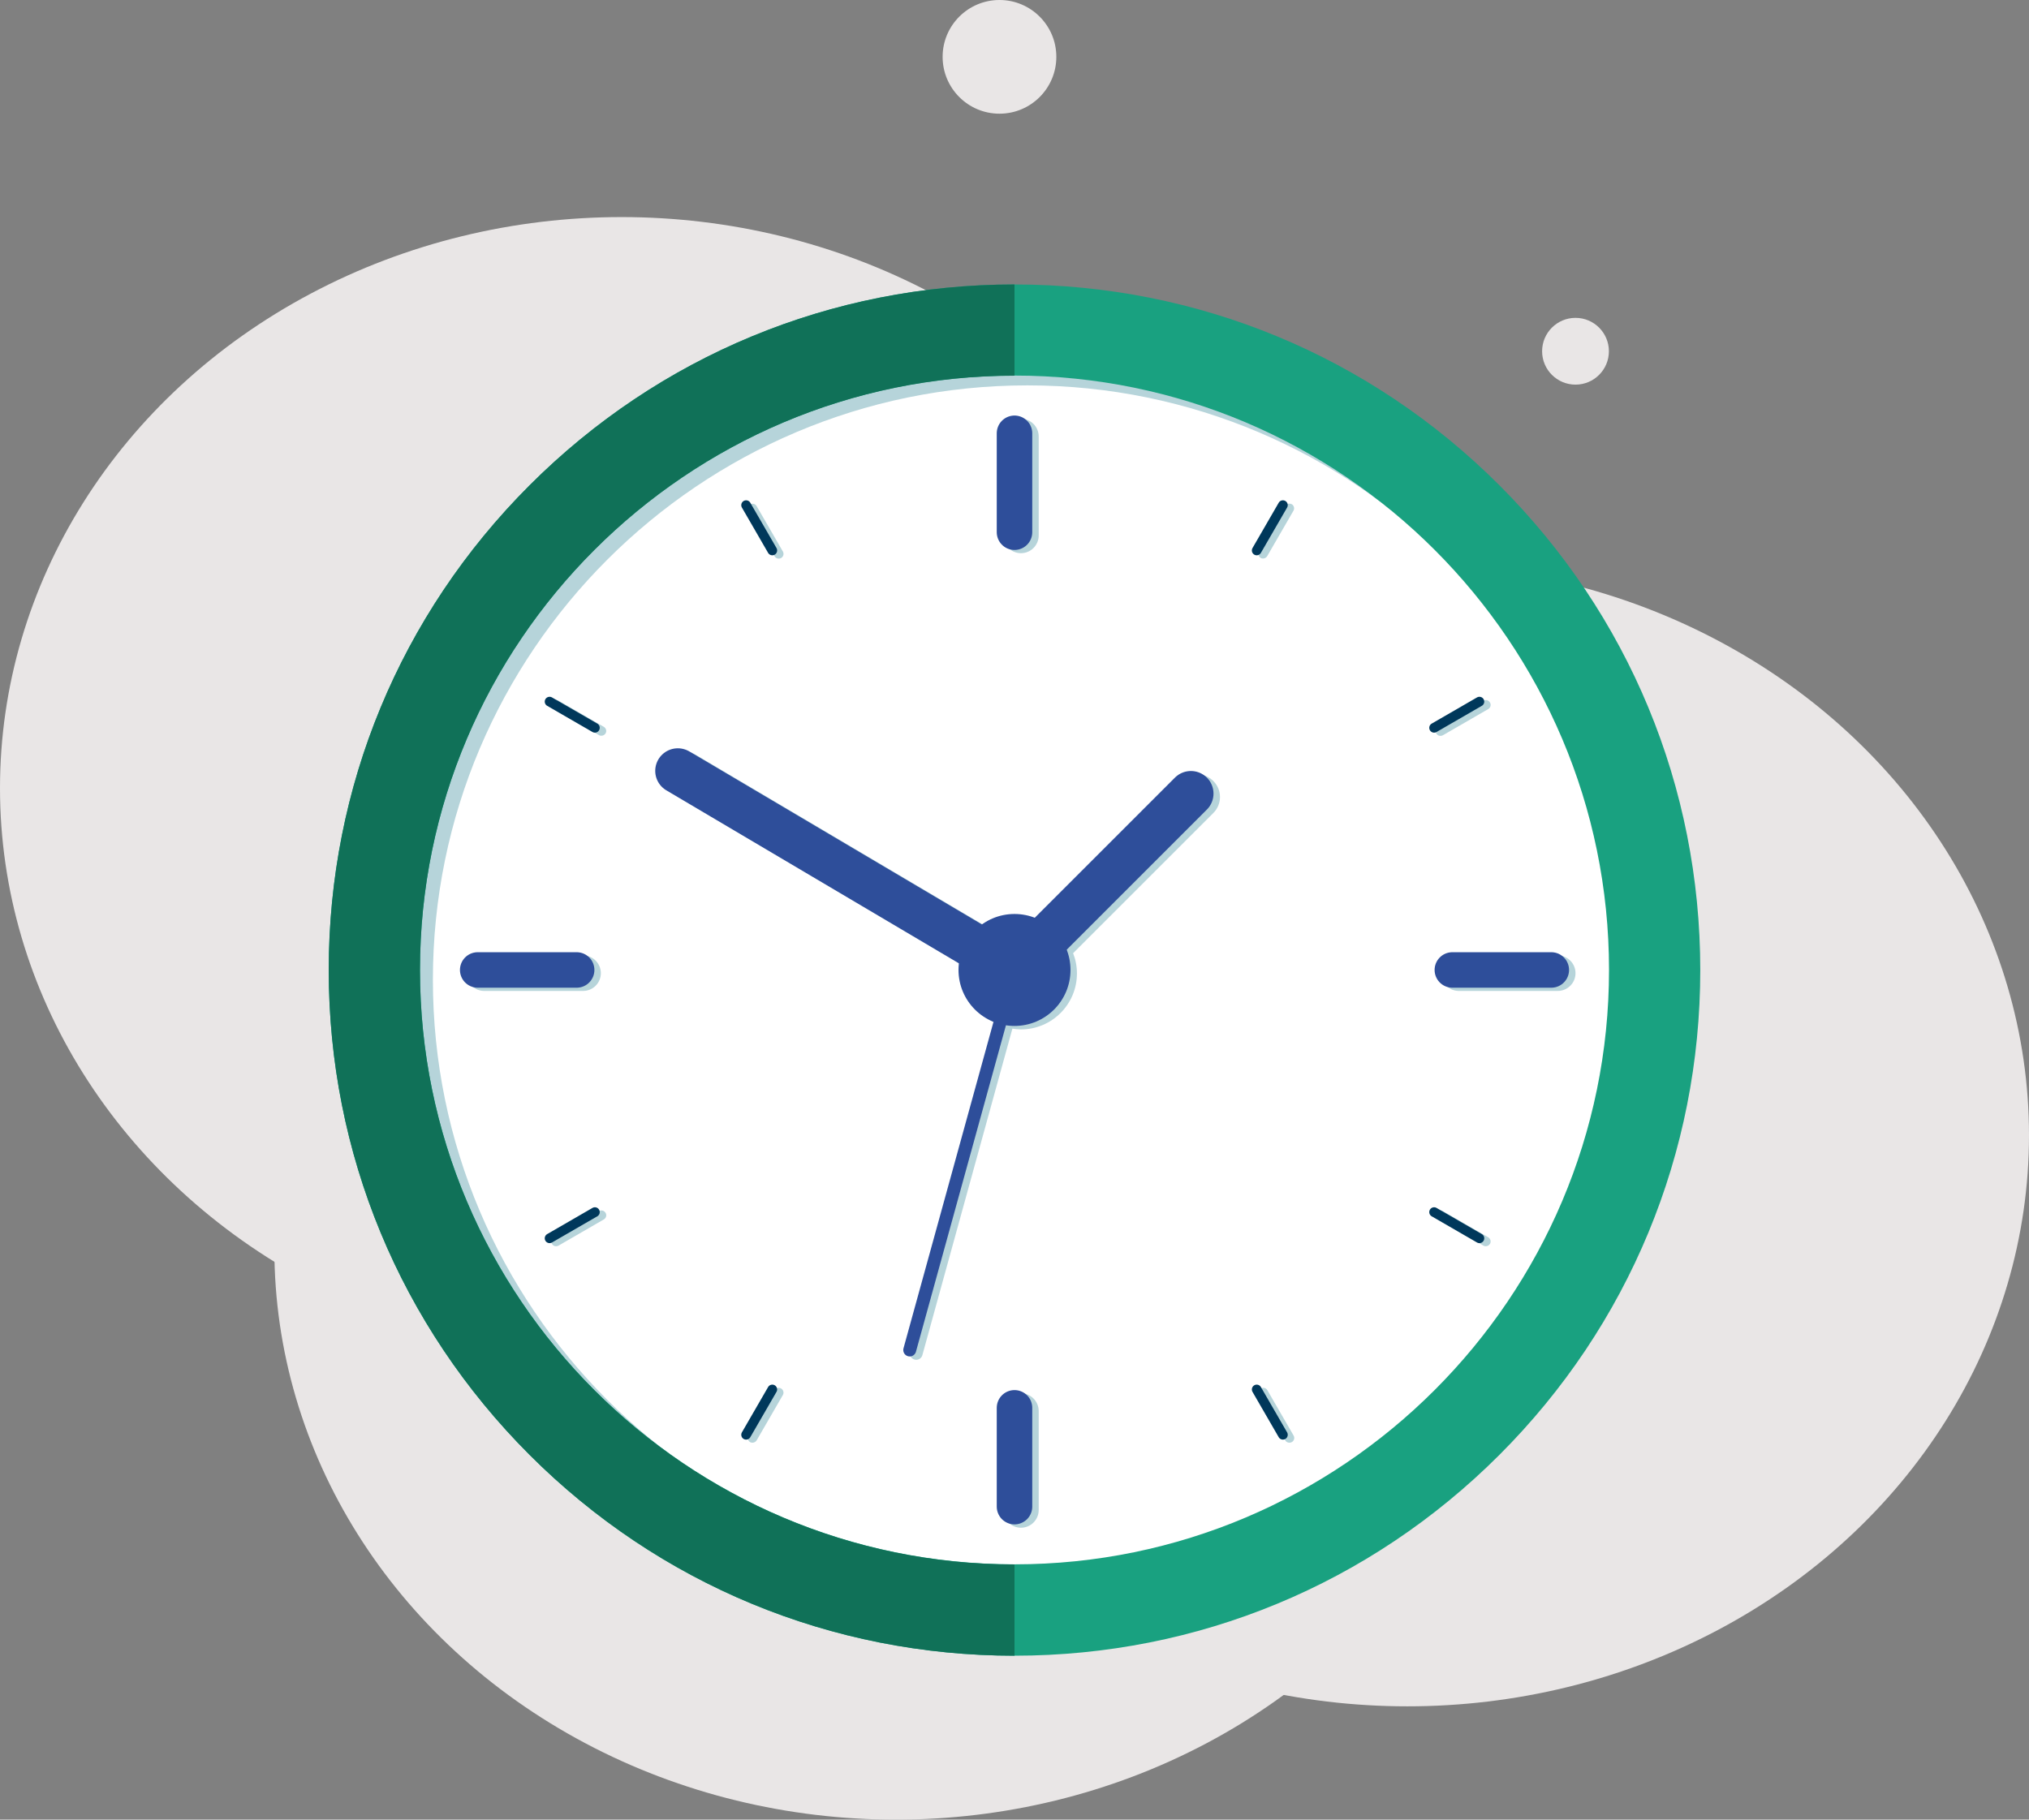 <svg xmlns="http://www.w3.org/2000/svg" viewBox="0 0 163.44 146.61"><rect x="0" y="0" width="163.44" height="146.61" fill="#808080" stroke="none"/><defs><style>.cls-1,.cls-2,.cls-3,.cls-4,.cls-5,.cls-6,.cls-7{fill:none;}.cls-2{isolation:isolate;}.cls-8{fill:#e9e6e6;}.cls-9{fill:#fff;}.cls-10,.cls-11{fill:#b6d4da;}.cls-12{fill:#107158;}.cls-13{fill:#19a180;}.cls-14{fill:#2e4e9a;}.cls-3{stroke-width:3.64px;}.cls-3,.cls-4,.cls-6,.cls-7{stroke-linecap:round;stroke-miterlimit:10;}.cls-3,.cls-6,.cls-7{stroke:#2e4e9a;}.cls-4{stroke:#00385b;stroke-width:.78px;}.cls-11,.cls-5{mix-blend-mode:multiply;}.cls-6{stroke-width:1.04px;}.cls-7{stroke-width:2.86px;}</style></defs><g class="cls-2"><g id="Layer_2"><g id="Layer_1-2"><ellipse class="cls-8" cx="72.17" cy="100.6" rx="50.07" ry="46.01"></ellipse><ellipse class="cls-8" cx="113.37" cy="91.47" rx="50.07" ry="46.01"></ellipse><ellipse class="cls-8" cx="50.07" cy="63.5" rx="50.07" ry="46.01"></ellipse><circle class="cls-8" cx="80.51" cy="4.58" r="4.58"></circle><circle class="cls-9" cx="81.72" cy="78.15" r="51.57"></circle><g class="cls-5"><path class="cls-10" d="m82.24,44.57c.79,0,1.43-.64,1.43-1.43v-7.97c0-.79-.64-1.43-1.43-1.43s-1.43.64-1.43,1.43v7.97c0,.79.64,1.43,1.43,1.43Z"></path><path class="cls-10" d="m82.24,112.26c-.79,0-1.43.64-1.43,1.43v7.97c0,.79.64,1.43,1.43,1.43s1.43-.64,1.43-1.43v-7.97c0-.79-.64-1.43-1.43-1.43Z"></path><path class="cls-10" d="m48.4,78.41c0-.79-.64-1.43-1.43-1.43h-7.97c-.79,0-1.43.64-1.43,1.43s.64,1.43,1.43,1.43h7.97c.79,0,1.43-.64,1.43-1.43Z"></path><path class="cls-10" d="m125.48,76.98h-7.97c-.79,0-1.43.64-1.43,1.43s.64,1.43,1.43,1.43h7.97c.79,0,1.43-.64,1.43-1.43s-.64-1.43-1.43-1.43Z"></path><path class="cls-10" d="m62.39,44.81c.07.13.2.2.34.2.07,0,.13-.02.19-.05.19-.11.25-.35.14-.53l-2.11-3.65c-.11-.19-.35-.25-.53-.14-.19.11-.25.35-.14.53l2.11,3.65Z"></path><path class="cls-10" d="m102.09,112.01c-.11-.19-.35-.25-.53-.14-.19.11-.25.35-.14.53l2.11,3.65c.07.13.2.19.34.19.07,0,.13-.02.19-.05.19-.11.25-.35.14-.53l-2.11-3.65Z"></path><path class="cls-10" d="m48.25,97.58l-3.65,2.11c-.19.11-.25.35-.14.53.07.13.2.19.34.19.07,0,.13-.02.19-.05l3.65-2.11c.19-.11.25-.35.14-.53-.11-.19-.35-.25-.53-.14Z"></path><path class="cls-10" d="m116.04,59.29c.07,0,.13-.02.19-.05l3.65-2.11c.19-.11.25-.35.14-.53-.11-.19-.35-.25-.53-.14l-3.65,2.11c-.19.11-.25.35-.14.53.07.13.2.19.34.19Z"></path><path class="cls-10" d="m48.64,58.56l-3.65-2.11c-.19-.11-.42-.04-.53.14-.11.19-.04.42.14.53l3.65,2.11c.06.04.13.05.19.05.13,0,.27-.07.34-.19.11-.19.04-.42-.14-.53Z"></path><path class="cls-10" d="m119.88,99.69l-3.65-2.11c-.19-.11-.42-.04-.53.14-.11.19-.04.42.14.53l3.65,2.11c.06.04.13.05.19.05.13,0,.27-.07.34-.19.11-.19.04-.42-.14-.53Z"></path><path class="cls-10" d="m62.92,111.87c-.19-.11-.43-.04-.53.14l-2.11,3.65c-.11.19-.04.42.14.53.06.04.13.05.19.05.13,0,.27-.07.34-.19l2.11-3.65c.11-.19.04-.42-.14-.53Z"></path><path class="cls-10" d="m104.05,40.63c-.19-.11-.42-.04-.53.14l-2.11,3.65c-.11.19-.04.42.14.53.06.04.13.05.19.05.13,0,.27-.07.34-.2l2.11-3.65c.11-.19.04-.42-.14-.53Z"></path><path class="cls-10" d="m95.17,62.91l-11.3,11.3c-.51-.2-1.06-.31-1.63-.31-.98,0-1.89.32-2.63.85l-23.57-13.94c-.86-.51-1.98-.23-2.49.64-.51.86-.23,1.98.64,2.49l23.57,13.94c-.02.18-.03.35-.03.54,0,1.89,1.17,3.51,2.82,4.18l-7.25,26.3c-.08.28.09.56.36.64.05.01.09.02.14.02.23,0,.44-.15.5-.38l7.25-26.3c.23.03.45.06.69.06,2.49,0,4.51-2.02,4.51-4.51,0-.58-.11-1.13-.31-1.63l11.3-11.3c.71-.71.71-1.86,0-2.57-.71-.71-1.86-.71-2.57,0Z"></path></g><path class="cls-11" d="m82.76,28.64c-27.73,0-50.3,22.56-50.3,50.3s22.56,50.3,50.3,50.3,50.3-22.56,50.3-50.3-22.56-50.3-50.3-50.3Zm0,98.19c-26.41,0-47.89-21.49-47.89-47.89s21.49-47.89,47.89-47.89,47.89,21.49,47.89,47.89-21.49,47.89-47.89,47.89Z"></path><path class="cls-13" d="m81.72,133.4c-14.76,0-28.63-5.75-39.06-16.18-10.43-10.43-16.18-24.31-16.18-39.06s5.75-28.63,16.18-39.06c10.43-10.43,24.31-16.18,39.06-16.18s28.63,5.75,39.06,16.18,16.18,24.31,16.18,39.06-5.75,28.63-16.18,39.06c-10.43,10.43-24.31,16.18-39.06,16.18Zm0-103.14c-26.41,0-47.89,21.49-47.89,47.89s21.49,47.89,47.89,47.89,47.89-21.49,47.89-47.89-21.49-47.89-47.89-47.89Z"></path><circle class="cls-1" cx="81.72" cy="78.15" r="43.24"></circle><line class="cls-7" x1="81.72" y1="34.91" x2="81.72" y2="42.88"></line><line class="cls-7" x1="81.72" y1="113.43" x2="81.72" y2="121.39"></line><line class="cls-7" x1="38.48" y1="78.15" x2="46.45" y2="78.15"></line><line class="cls-7" x1="116.99" y1="78.15" x2="124.96" y2="78.15"></line><line class="cls-4" x1="60.1" y1="40.7" x2="62.21" y2="44.35"></line><line class="cls-4" x1="101.23" y1="111.95" x2="103.34" y2="115.6"></line><line class="cls-4" x1="44.27" y1="99.77" x2="47.92" y2="97.66"></line><line class="cls-4" x1="115.52" y1="58.64" x2="119.17" y2="56.53"></line><line class="cls-4" x1="44.27" y1="56.53" x2="47.92" y2="58.64"></line><line class="cls-4" x1="115.52" y1="97.66" x2="119.17" y2="99.77"></line><line class="cls-4" x1="60.1" y1="115.6" x2="62.21" y2="111.95"></line><line class="cls-4" x1="101.23" y1="44.35" x2="103.34" y2="40.7"></line><circle class="cls-14" cx="81.72" cy="78.15" r="4.51"></circle><line class="cls-3" x1="81.72" y1="78.15" x2="95.93" y2="63.94"></line><line class="cls-3" x1="81.72" y1="78.15" x2="54.6" y2="62.11"></line><circle class="cls-14" cx="81.72" cy="78.15" r="2.6"></circle><line class="cls-6" x1="81.72" y1="78.15" x2="73.28" y2="108.77"></line><path class="cls-12" d="m81.72,126.05c-26.41,0-47.89-21.49-47.89-47.89s21.49-47.89,47.89-47.89v-7.35c-14.76,0-28.63,5.75-39.06,16.18-10.43,10.43-16.18,24.31-16.18,39.06s5.75,28.63,16.18,39.06c10.43,10.43,24.31,16.18,39.06,16.18v-7.35Z"></path><circle class="cls-8" cx="126.91" cy="28.3" r="2.69"></circle></g></g></g></svg>
